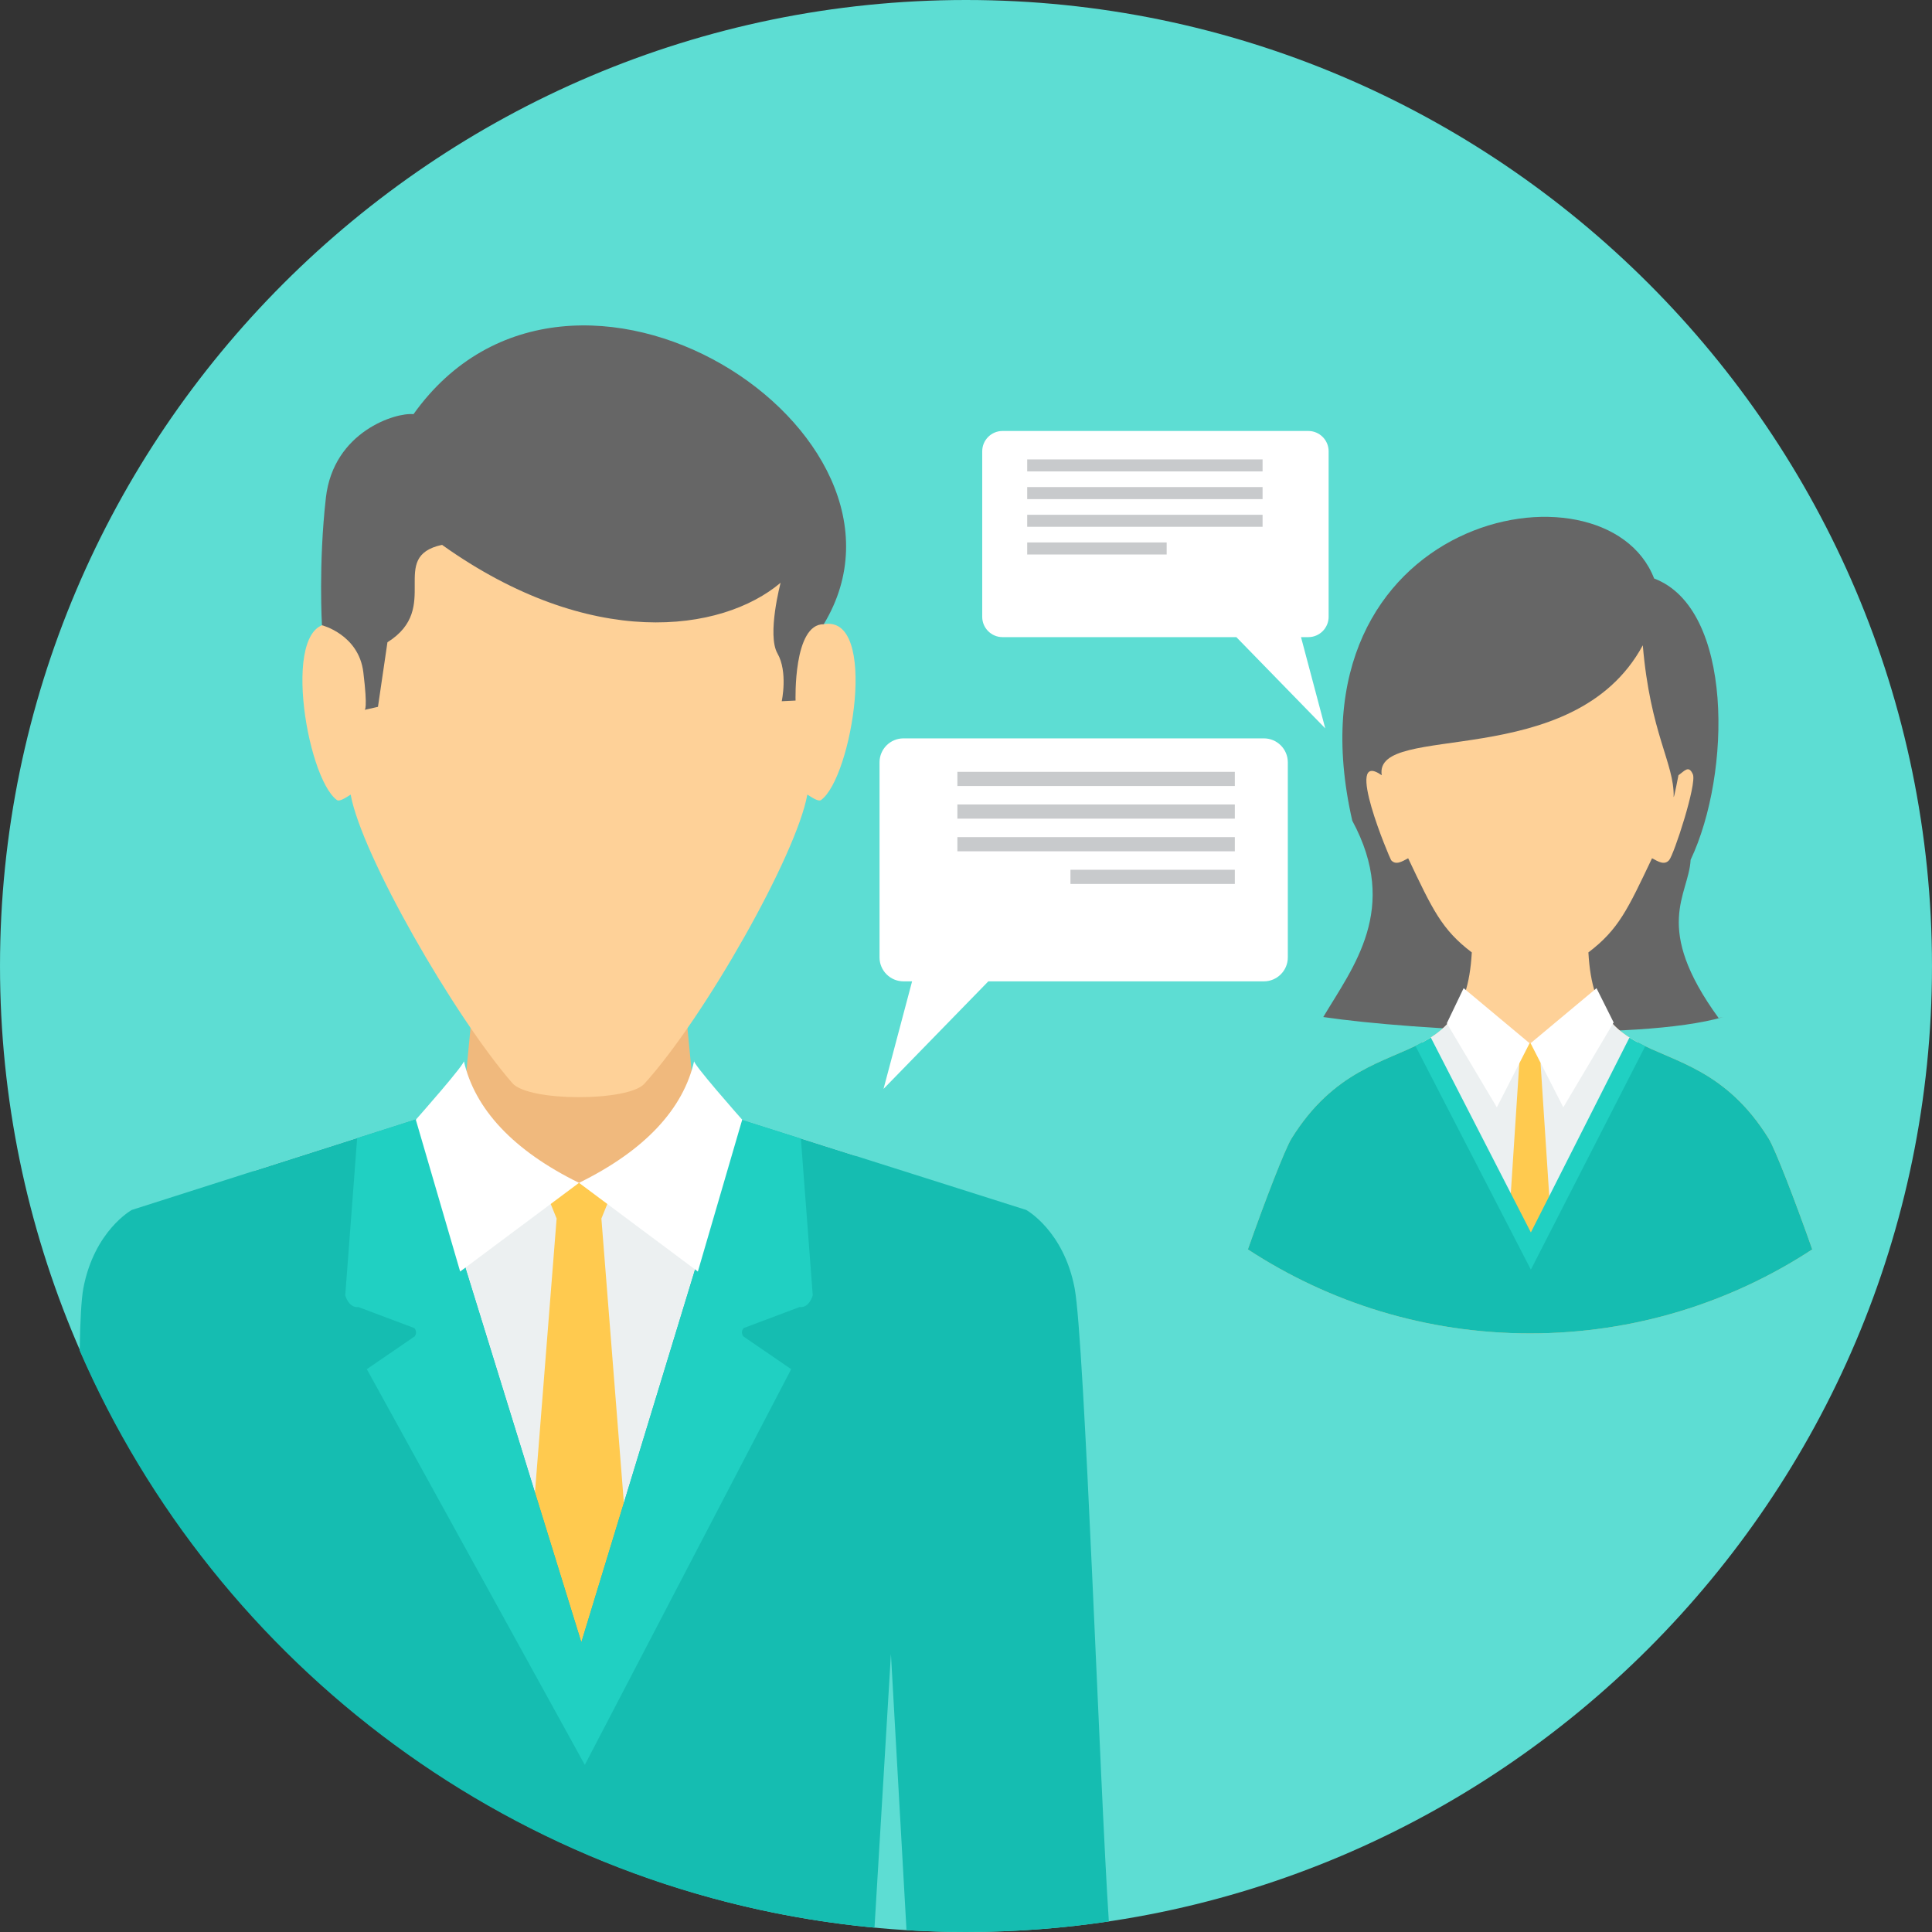 <?xml version="1.0" encoding="iso-8859-1"?>
<!-- Generator: Adobe Illustrator 19.0.0, SVG Export Plug-In . SVG Version: 6.00 Build 0)  -->
<svg version="1.1" id="Layer_1" xmlns="http://www.w3.org/2000/svg" xmlns:xlink="http://www.w3.org/1999/xlink" x="0px" y="0px"
	 viewBox="0 0 512.005 512.005" style="enable-background:new 0 0 512.005 512.005;" xml:space="preserve">
<rect x="0" y="0" width="512.005" height="512.005" fill="#333333" stroke="none"/>
<path style="fill:#5DDDD3;" d="M256.002,512c141.002,0,256-115.003,256-256c0-141.002-114.998-256-256-256s-256,114.998-256,256
	S115.005,512,256.002,512z"/>
<path style="fill:#666666;" d="M350.682,269.528c7.884-13.256,20.313-28.646,7.69-52.035c-18.577-81.235,67.046-97.71,79.992-64.182
	c21.066,7.944,20.507,51.675,9.672,74.556c-0.485,9.418-10.272,17.63,7.418,41.925l1.275-0.277l0,0
	C433.779,276.166,374.95,273.103,350.682,269.528z"/>
<path style="fill:#FED198;" d="M373.181,227.451c6.457,13.561,8.84,18.858,16.863,24.951c-1.875,34.539-28.396,18.036-47.79,49.352
	c-1.677,2.702-6.919,16.216-11.542,29.352c21.491,14.073,47.176,22.262,74.783,22.262c27.602,0,53.291-8.189,74.783-22.262
	c-4.623-13.14-9.866-26.65-11.542-29.352c-19.394-31.315-45.92-14.812-47.79-49.352c8.018-6.097,10.406-11.39,16.863-24.951
	c1.58,0.827,3.238,1.949,4.522,0.503c1.284-1.446,7.399-20.207,6.3-22.743c-1.099-2.531-2.171-0.919-3.815,0.231
	c0.088-0.545-1.293,6.78-1.275,5.667c0.157-8.854-6.189-16.66-8.18-40.096c-18.415,34.054-71.448,20.05-69.185,34.433
	c-10.328-7.233,2.222,22.216,2.485,22.507C369.943,229.4,371.596,228.278,373.181,227.451z"/>
<path style="fill:#ECF0F1;" d="M385.762,268.531c-2.272,3.57-5.312,5.852-8.84,7.736l0.005,0.005l29.588,56.081l27.459-56.123
	c-3.931-2.111-7.251-4.73-9.57-9.09l-0.005-0.005l-18.771,9.339l-0.577,0.042l-16.655-8.914l-2.633,0.933V268.531z"/>
<path style="fill:#FFCA4F;" d="M400.875,276.692l1.751,5.219l-3.889,59.481l6.716,6.208l6.716-6.208l-3.894-59.481l1.75-5.219
	l-4.573-0.222l-4.573,0.222H400.875z"/>
<path style="fill:#15BDB1;" d="M376.926,276.263c-9.833,5.256-23.45,7.372-34.678,25.491c-1.677,2.702-6.919,16.216-11.542,29.352
	c21.491,14.073,47.176,22.262,74.783,22.262c27.602,0,53.291-8.189,74.783-22.262c-4.623-13.14-9.866-26.65-11.542-29.352
	c-11.256-18.175-24.914-20.244-34.761-25.528l-28.276,55.435l-28.766-55.393l-0.005-0.005H376.926z"/>
<path style="fill:#FFFFFF;" d="M387.882,261.88l-4.457,9.302l13.26,22.276l8.674-16.988l-17.473-14.591H387.882z M423.096,261.88
	L423.096,261.88l4.54,9.085l-13.339,22.493l-8.669-16.988L423.096,261.88z"/>
<path style="fill:#20D0C2;" d="M379.18,274.951l26.521,51.656l26.124-51.633c1.312,0.836,2.711,1.575,4.18,2.282l-30.304,59.217
	l-30.59-59.287c1.427-0.688,2.79-1.413,4.069-2.231V274.951z"/>
<path style="fill:#F0B97D;" d="M127.471,243.566h10.318h31.301h10.318l4.208,43.777l7.473,5.995l15.759,10.037l-53.411,126.162
	l-53.411-126.162l15.759-10.037l7.478-5.991l4.203-43.777L127.471,243.566z"/>
<path style="fill:#ECF0F1;" d="M110.336,296.576l-43.052,13.741l86.159,119.22l73.3-123.22l-30.415-9.644l-26.784,18.909h-32.11
	l-27.098-19.011V296.576z"/>
<path style="fill:#FFCA4F;" d="M143.831,313.85l3.681,9.081l-8.18,103.46l14.115,10.799l14.11-10.799l-8.18-103.46l3.681-9.081
	l-9.612-0.383l-9.612,0.383H143.831z"/>
<path style="fill:#15BDB1;" d="M111.075,296.345l-76.145,24.304c0,0-9.921,5.455-12.831,20.711
	c-0.554,2.914-0.854,8.808-0.984,16.563c36.331,83.614,115.991,144.032,210.639,152.927l4.355-72.496l4.125,73.152
	c5.215,0.319,10.471,0.499,15.764,0.499c12.868,0,25.505-0.961,37.86-2.794c-2.388-35.837-6.411-153.897-9.071-167.851
	c-2.914-15.256-12.831-20.711-12.831-20.711l-75.628-23.971l-42.262,138.563L111.075,296.35V296.345z"/>
<path style="fill:#20D0C2;" d="M111.075,296.345l-16.424,5.242l-3.155,41.675c0,0,0.868,3.423,3.478,3.118l14.822,5.575
	c0,0,0.975,0.97,0.106,2.199l-12.688,8.693l57.772,104.869l54.691-104.869l-12.688-8.693c-0.868-1.229,0.102-2.199,0.102-2.199
	l14.822-5.575c2.61,0.309,3.478-3.118,3.478-3.118l-3.145-41.541l-15.921-5.048l-42.262,138.563L111.07,296.345H111.075z"/>
<path style="fill:#FED198;" d="M90.031,152.909c0,4.263-1.557,8.438-1.441,12.531c-14.591-2.707-7.542,40.631,0.711,46.59
	c0.656,0.471,2.272-0.582,3.63-1.45c2.864,15.939,27.302,58.534,42.844,76.459c4.314,4.979,30.701,4.896,34.973,0.189
	c15.916-17.524,40.326-60.621,43.204-76.653c1.363,0.868,2.974,1.921,3.63,1.45c8.254-5.958,15.302-49.296,0.711-46.59
	c0.115-4.092-1.441-8.268-1.441-12.531c-0.808-33.652-31.301-50.455-63.411-50.599c-32.11,0.143-62.603,16.946-63.416,50.599
	L90.031,152.909z"/>
<path style="fill:#666666;" d="M109.583,109.765c-4.6-0.536-21.223,4.554-23.219,22.142c-1.995,17.584-1.044,33.791-1.044,33.791
	s9.736,2.457,10.965,12.438c1.224,9.981,0.351,9.981,0.351,9.981l3.529-0.794l2.513-17.113c14.568-9.131-0.111-22.65,14.461-25.819
	c39.352,28.045,74.076,23.246,89.733,10.05c0,0-3.658,13.801-0.836,18.72c2.817,4.924,1.136,12.674,1.136,12.674l3.663-0.176
	c0,0-0.66-20.323,7.464-20.23c30.872-50.977-66.866-114.291-108.712-55.675L109.583,109.765z"/>
<g>
	<path style="fill:#FFFFFF;" d="M122.908,281.094c1.09,0.079-12.711,15.644-12.711,15.644l11.75,40.234l31.5-23.505
		C136.117,304.964,125.781,293.952,122.908,281.094z"/>
	<path style="fill:#FFFFFF;" d="M183.982,281.094c-1.09,0.079,12.711,15.644,12.711,15.644l-11.75,40.234l-31.5-23.505
		C170.768,304.964,181.114,293.952,183.982,281.094z"/>
	<path style="fill:#FFFFFF;" d="M327.649,168.848l23.56,24.179l-6.425-24.179h1.944c2.956,0,5.376-2.42,5.376-5.376v-43.883
		c0-2.956-2.416-5.376-5.376-5.376h-81.05c-2.956,0-5.376,2.416-5.376,5.376v43.883c0,2.956,2.416,5.376,5.376,5.376h61.965H327.649
		z"/>
</g>
<path style="fill:#C8CACC;" d="M272.223,121.742H334.6v3.187h-62.377V121.742z M272.223,143.759L272.223,143.759h36.959v3.187
	h-36.959V143.759z M272.223,136.42L272.223,136.42H334.6v3.187h-62.377V136.42z M272.223,129.081L272.223,129.081H334.6v3.187
	h-62.377V129.081z"/>
<path style="fill:#FFFFFF;" d="M261.919,260.069l-27.773,28.502l7.57-28.502h-2.296c-3.483,0-6.332-2.85-6.332-6.332v-51.726
	c0-3.483,2.85-6.332,6.332-6.332h95.535c3.483,0,6.332,2.85,6.332,6.332v51.726c0,3.483-2.85,6.332-6.332,6.332h-73.041H261.919z"/>
<path style="fill:#C8CACC;" d="M327.247,204.547h-73.526v3.755h73.526V204.547z M327.247,230.5L327.247,230.5h-43.564v3.755h43.564
	V230.5z M327.247,221.849L327.247,221.849h-73.526v3.755h73.526V221.849z M327.247,213.198L327.247,213.198h-73.526v3.755h73.526
	V213.198z"/>
<g>
</g>
<g>
</g>
<g>
</g>
<g>
</g>
<g>
</g>
<g>
</g>
<g>
</g>
<g>
</g>
<g>
</g>
<g>
</g>
<g>
</g>
<g>
</g>
<g>
</g>
<g>
</g>
<g>
</g>
</svg>
